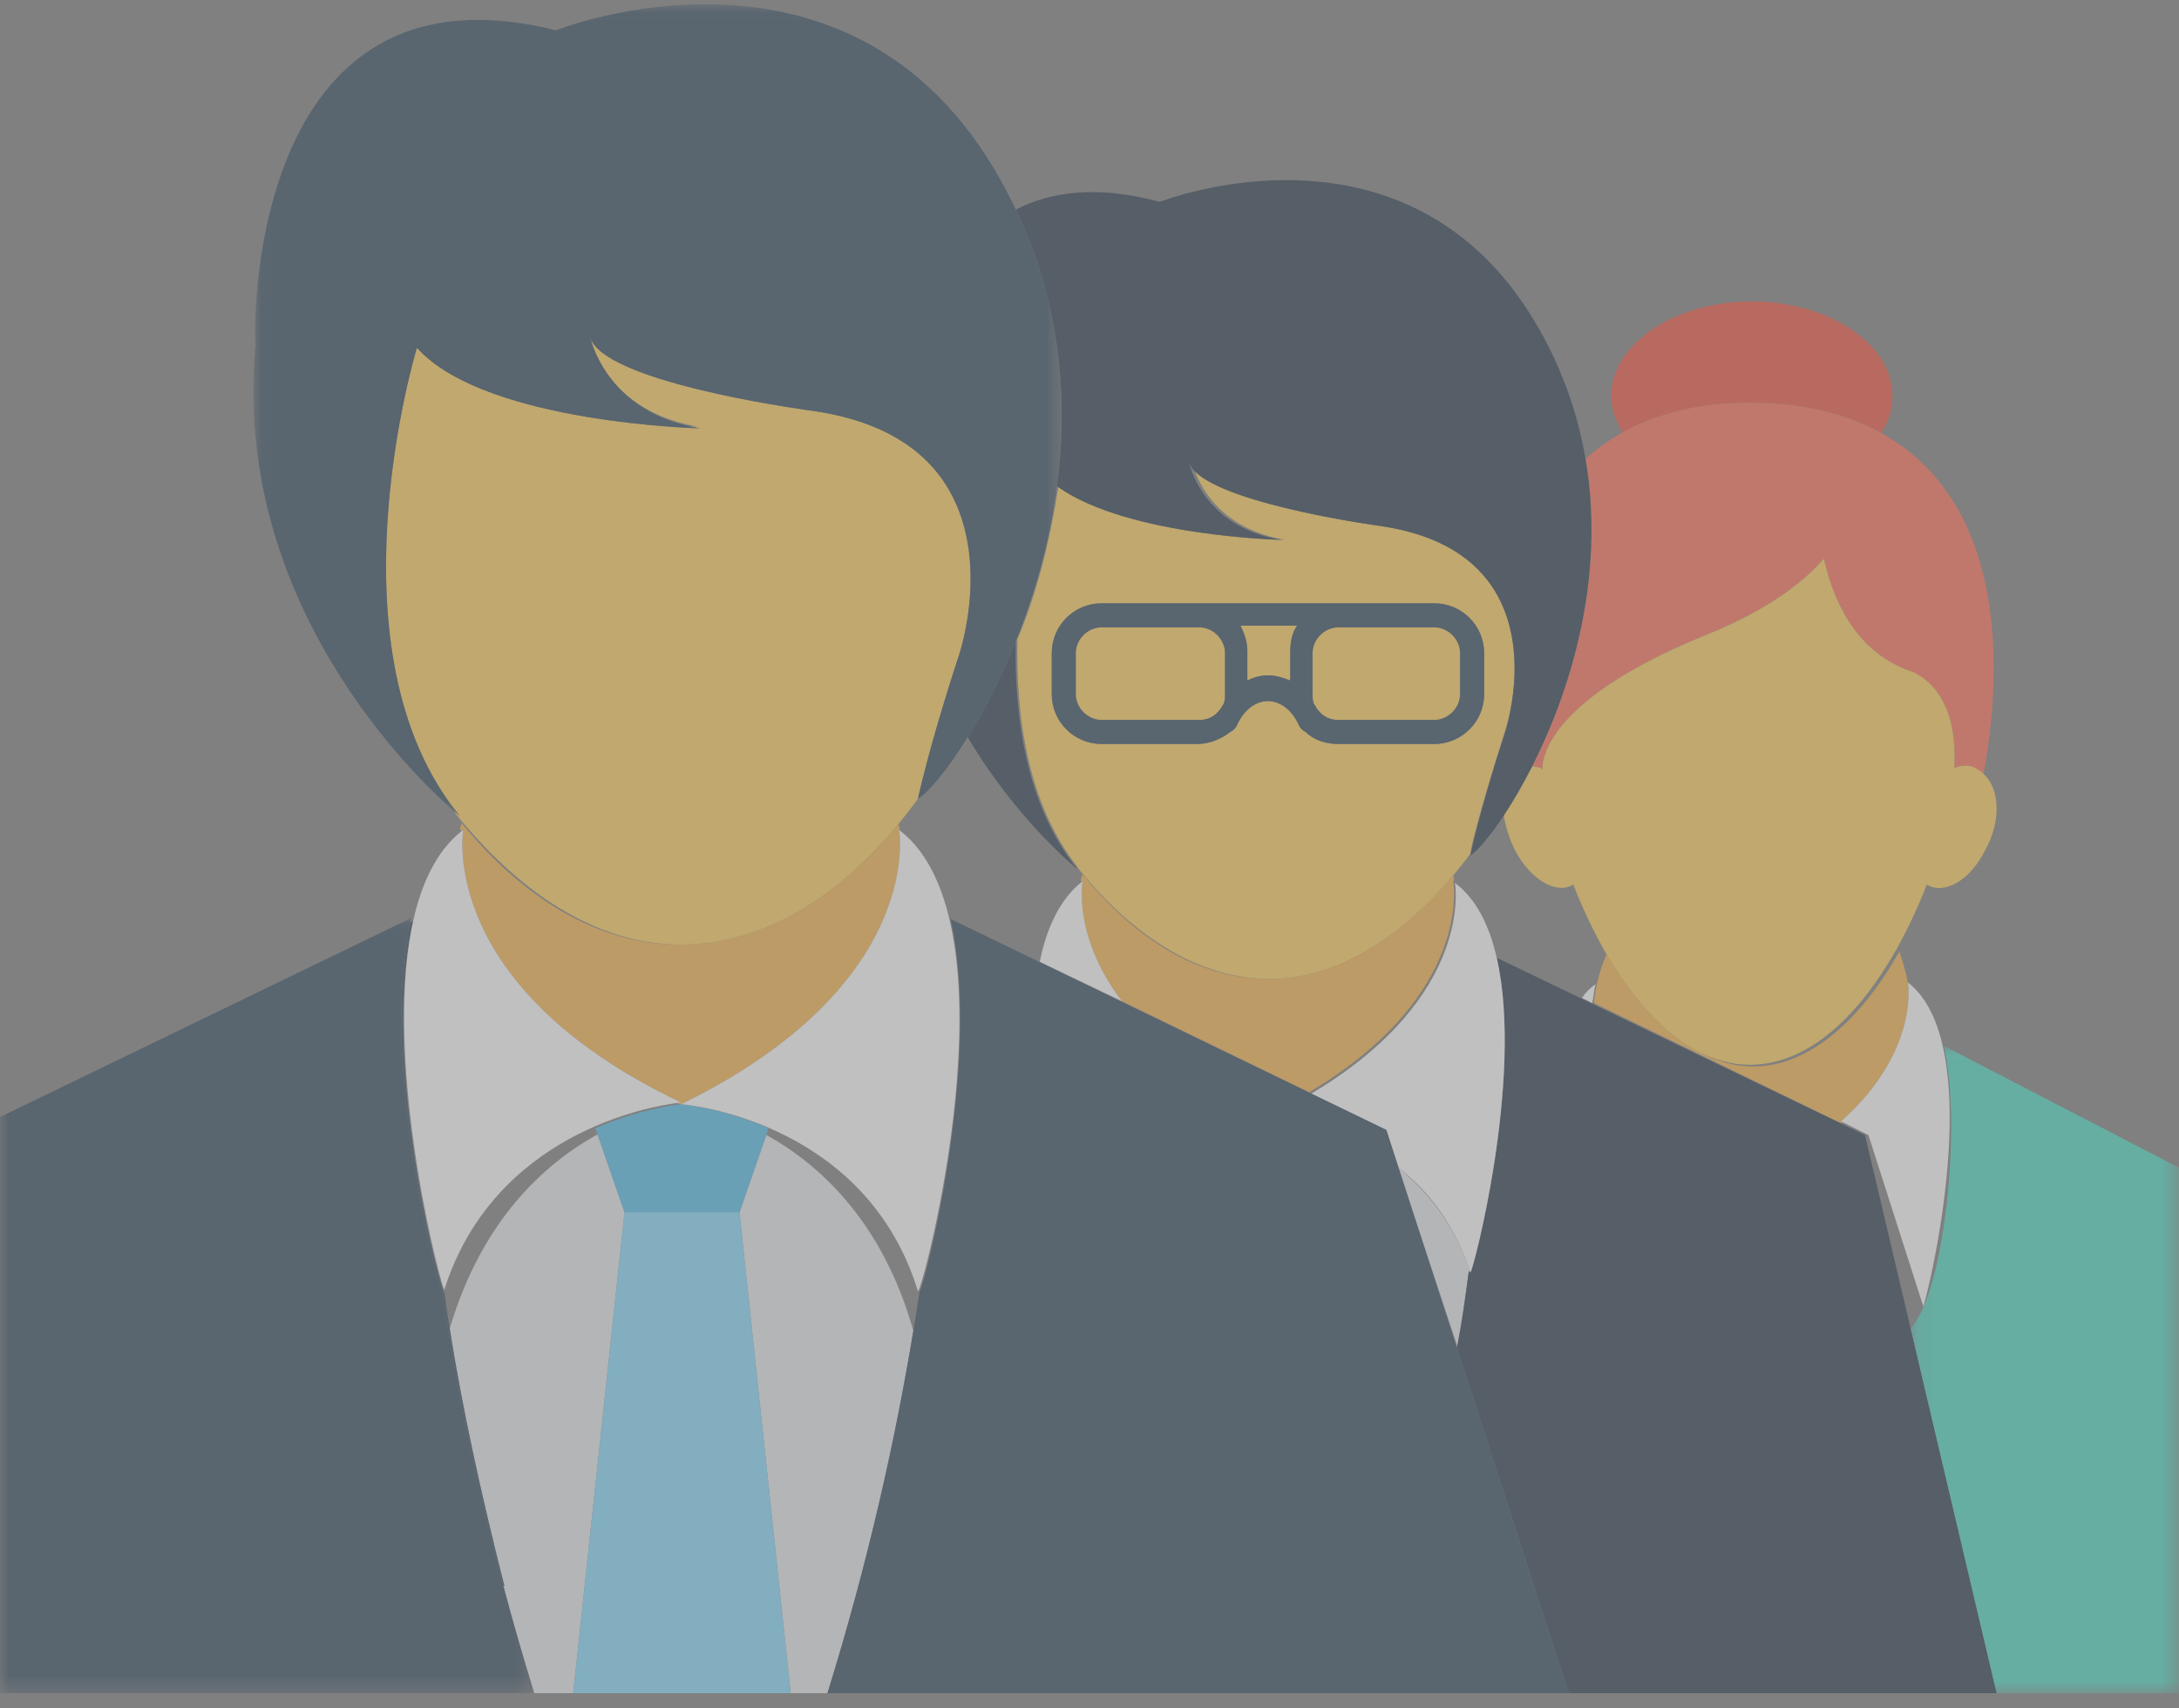 <?xml version="1.0" encoding="UTF-8"?>
<svg width="125px" height="98px" viewBox="0 0 125 98" version="1.1" xmlns="http://www.w3.org/2000/svg" xmlns:xlink="http://www.w3.org/1999/xlink">
    <rect x="0" y="0" width="125" height="98" fill="#808080" stroke="none"/>
    <!-- Generator: Sketch 48.2 (47327) - http://www.bohemiancoding.com/sketch -->
    <title>Page 1</title>
    <desc>Created with Sketch.</desc>
    <defs>
        <polygon id="path-1" points="0.018 0.046 46.388 0.046 46.388 46.621 0.018 46.621"></polygon>
        <polygon id="path-3" points="0 0.066 30.648 0.066 30.648 44.537 0 44.537"></polygon>
        <polygon id="path-5" points="0.104 0.016 15.502 0.016 15.502 37.156 0.104 37.156"></polygon>
    </defs>
    <g id="Desktop-HD" stroke="none" stroke-width="1" fill="none" fill-rule="evenodd" transform="translate(-510, -344)" opacity="0.5">
        <g id="Group-2" transform="translate(447, 331)">
            <g id="Page-1" transform="translate(63, 13)">
                <path d="M95.813,23.697 C95.825,23.693 95.836,23.69 95.848,23.687 C96.63,23.463 97.451,23.31 98.302,23.216 C98.341,23.212 98.381,23.207 98.421,23.203 C98.581,23.186 98.742,23.172 98.904,23.16 C99.055,23.148 99.208,23.139 99.361,23.131 C99.413,23.128 99.464,23.125 99.516,23.123 C99.646,23.117 99.776,23.112 99.907,23.109 C100.004,23.106 100.101,23.105 100.199,23.104 C100.264,23.103 100.328,23.1 100.394,23.1 C100.407,23.1 100.42,23.101 100.433,23.101 C100.452,23.101 100.472,23.1 100.492,23.1 C100.545,23.1 100.598,23.104 100.651,23.105 C100.875,23.108 101.097,23.114 101.318,23.124 C101.416,23.128 101.514,23.133 101.612,23.139 C103.919,23.277 106.057,23.819 107.899,24.835 C108.372,24.158 108.563,23.48 108.563,22.707 C108.563,19.754 104.921,17.294 100.492,17.294 C96.063,17.294 92.421,19.754 92.421,22.707 C92.421,23.473 92.701,24.145 93.079,24.815 C93.823,24.402 94.615,24.068 95.446,23.809 C95.567,23.77 95.689,23.732 95.813,23.697" id="Fill-1" fill="#F1543F"></path>
                <path d="M87.892,43.971 C88.033,43.978 88.186,43.998 88.386,44.065 L88.484,44.163 C88.484,44.065 88.091,40.423 97.736,36.487 C101.181,35.108 103.347,33.534 104.626,32.057 C105.118,34.223 106.299,37.274 109.449,38.455 C109.449,38.455 112.401,39.144 112.106,44.065 C112.598,43.868 113.09,43.868 113.484,44.163 C113.597,44.233 113.698,44.316 113.792,44.404 C114.157,42.383 114.37,40.349 114.37,38.357 C114.37,31.264 111.801,26.986 107.899,24.835 C106.057,23.819 103.919,23.277 101.612,23.139 C101.514,23.133 101.416,23.128 101.318,23.124 C101.097,23.114 100.875,23.108 100.651,23.105 C100.578,23.104 100.506,23.101 100.433,23.101 C100.42,23.101 100.407,23.1 100.394,23.1 C100.328,23.1 100.264,23.103 100.199,23.104 C100.101,23.105 100.004,23.107 99.907,23.109 C99.776,23.112 99.646,23.117 99.516,23.122 C99.464,23.125 99.412,23.128 99.361,23.131 C99.208,23.139 99.055,23.148 98.904,23.16 C98.742,23.172 98.581,23.186 98.421,23.203 C98.381,23.207 98.342,23.212 98.302,23.216 C97.458,23.312 96.636,23.466 95.848,23.687 C95.836,23.69 95.824,23.693 95.813,23.697 C95.689,23.732 95.567,23.771 95.446,23.809 C94.615,24.068 93.823,24.402 93.079,24.815 C92.317,25.239 91.605,25.743 90.956,26.339 C92.124,33.192 90.065,39.676 87.892,43.971" id="Fill-3" fill="#FF7058"></path>
                <path d="M92.159,54.751 C91.799,55.597 91.53,56.529 91.437,57.549 L105.61,64.439 C105.634,64.418 105.656,64.397 105.679,64.375 L105.61,64.341 C109.06,61.266 109.481,58.25 109.486,56.988 C109.481,56.654 109.449,56.467 109.449,56.467 C109.35,55.778 109.153,55.187 108.957,54.597 C106.791,58.435 103.839,61.191 100.591,61.191 C99.485,61.191 98.413,60.882 97.394,60.32 C95.411,59.288 93.632,57.289 92.159,54.751" id="Fill-5" fill="#F9B54C"></path>
                <path d="M105.61,64.341 L105.679,64.375 L107.185,65.128 L110.335,74.971 C110.925,73.002 113.878,59.813 109.449,56.368 C109.449,56.368 109.487,56.594 109.486,56.988 C109.481,58.25 109.06,61.266 105.61,64.341" id="Fill-7" fill="#FFFFFF"></path>
                <path d="M90.748,57.254 L91.339,57.549 C91.437,57.156 91.437,56.762 91.535,56.467 C91.24,56.664 90.945,56.959 90.748,57.254" id="Fill-9" fill="#FFFFFF"></path>
                <path d="M112.106,44.065 C112.401,39.144 109.449,38.455 109.449,38.455 C106.299,37.274 105.118,34.222 104.626,32.057 C103.346,33.534 101.181,35.109 97.736,36.487 C88.09,40.423 88.484,44.065 88.484,44.163 L88.386,44.065 C88.186,43.998 88.033,43.978 87.892,43.971 C87.339,45.065 86.779,46.016 86.263,46.795 C86.373,47.416 86.566,48.103 86.91,48.789 C87.795,50.463 89.272,51.349 90.256,50.758 C90.811,52.182 91.45,53.529 92.159,54.751 C93.632,57.289 95.411,59.288 97.395,60.32 C98.351,60.818 99.354,61.093 100.394,61.093 C104.626,61.093 108.268,56.565 110.532,50.758 C111.516,51.349 112.992,50.561 113.878,48.789 C114.775,47.175 114.769,45.317 113.792,44.404 C113.698,44.316 113.597,44.233 113.484,44.163 C113.09,43.868 112.598,43.868 112.106,44.065" id="Fill-11" fill="#FFD05B"></path>
                <path d="M84.252,73.002 C84.258,73.015 84.279,72.974 84.31,72.886 C83.421,70.204 81.876,68.369 80.233,67.012 L80.831,68.859 L83.598,77.24 C83.873,75.827 84.064,74.415 84.252,73.002" id="Fill-13" fill="#E6E9EE"></path>
                <path d="" id="Stroke-15" stroke-linecap="round" stroke-linejoin="round"></path>
                <path d="M81.038,52.632 C81.024,52.644 81.011,52.656 80.997,52.668 C80.873,52.776 80.748,52.883 80.623,52.987 C79.453,53.974 78.209,54.763 76.903,55.309 C76.748,55.374 76.593,55.437 76.436,55.496 C76.411,55.505 76.385,55.515 76.36,55.524 C75.216,55.943 74.037,56.171 72.835,56.171 C72.813,56.171 72.792,56.17 72.77,56.17 C72.759,56.17 72.748,56.171 72.736,56.171 C72.699,56.171 72.663,56.168 72.625,56.167 C72.518,56.165 72.411,56.161 72.305,56.156 C68.442,55.994 64.953,53.679 62.106,50.167 C62.008,50.364 62.008,50.463 62.008,50.561 L62.106,50.561 C62.106,50.561 61.516,53.711 64.37,57.451 L75.098,62.667 C84.547,57.057 83.366,50.561 83.366,50.561 C83.454,50.473 83.385,50.385 83.37,50.227 C82.631,51.106 81.852,51.914 81.038,52.632" id="Fill-17" fill="#F9B54C"></path>
                <path d="M84.35,73.002 C84.338,72.963 84.324,72.925 84.31,72.886 L84.31,72.886 C84.279,72.974 84.259,73.015 84.252,73.002 C84.064,74.415 83.873,75.827 83.598,77.24 C83.591,77.276 83.586,77.311 83.579,77.346 L89.989,97.149 L114.54,97.149 L109.602,76.21 L106.988,65.128 L85.862,54.956 C87.447,61.882 84.428,73.235 84.35,73.002" id="Fill-19" fill="#2B3B4E"></path>
                <path d="M80.233,67.011 C81.876,68.272 83.421,70.201 84.31,72.886 C84.323,72.925 84.338,72.963 84.35,73.002 C84.428,73.235 87.447,61.882 85.862,54.956 C85.439,53.107 84.688,51.572 83.465,50.66 C83.465,50.66 84.643,57.143 75.225,62.749 L79.528,64.833 L80.233,67.011 Z" id="Fill-21" fill="#FFFFFF"></path>
                <path d="M62.106,50.561 C60.827,51.545 60.039,53.219 59.646,55.187 L64.37,57.451 C61.516,53.711 62.106,50.561 62.106,50.561" id="Fill-23" fill="#FFFFFF"></path>
                <path d="M71.555,37.372 L71.555,39.045 C71.949,38.849 72.342,38.75 72.736,38.75 C73.13,38.75 73.524,38.849 74.016,39.045 L74.016,37.372 C74.016,36.88 74.114,36.289 74.41,35.896 L71.161,35.896 C71.358,36.289 71.555,36.782 71.555,37.372" id="Fill-25" fill="#FFD05B"></path>
                <path d="M82.284,35.994 L77.264,35.994 L76.772,35.994 C75.984,35.994 75.295,36.683 75.295,37.471 L75.295,39.833 C75.295,40.03 75.295,40.227 75.394,40.423 C75.492,40.522 75.492,40.62 75.591,40.719 C75.886,41.112 76.28,41.309 76.772,41.309 L82.284,41.309 C83.071,41.309 83.76,40.62 83.76,39.833 L83.76,37.471 C83.76,36.683 83.071,35.994 82.284,35.994" id="Fill-27" fill="#FFD05B"></path>
                <path d="M85.138,39.833 C85.138,41.407 83.858,42.687 82.283,42.687 L76.772,42.687 C76.083,42.687 75.394,42.49 74.902,41.998 C74.705,41.9 74.606,41.801 74.508,41.604 C74.114,40.719 73.425,40.227 72.736,40.227 C72.047,40.227 71.358,40.719 70.965,41.604 C70.866,41.801 70.768,41.9 70.571,41.998 C70.079,42.392 69.39,42.687 68.701,42.687 L63.189,42.687 C61.614,42.687 60.335,41.407 60.335,39.833 L60.335,37.471 C60.335,35.896 61.614,34.616 63.189,34.616 L68.504,34.616 L68.799,34.616 L76.772,34.616 L77.264,34.616 L82.283,34.616 C83.858,34.616 85.138,35.896 85.138,37.471 L85.138,39.833 Z M79.232,30.187 C79.232,30.187 70.549,29.018 68.562,27.065 C68.947,28.099 70.18,30.372 73.72,30.974 C73.72,30.974 73.635,30.973 73.479,30.967 C73.494,30.969 73.508,30.972 73.524,30.974 C73.524,30.974 64.731,30.781 60.708,27.949 C60.215,31.15 59.435,34.157 58.366,36.683 C58.268,41.076 58.948,46.144 61.84,49.78 C61.824,49.775 61.811,49.774 61.811,49.774 C64.731,53.448 68.373,55.948 72.305,56.156 C72.411,56.161 72.518,56.165 72.625,56.167 C72.674,56.169 72.722,56.17 72.77,56.17 C72.792,56.171 72.813,56.171 72.835,56.171 C74.037,56.171 75.216,55.943 76.36,55.524 C76.385,55.515 76.411,55.505 76.436,55.496 C76.593,55.437 76.748,55.374 76.903,55.309 C78.199,54.76 79.445,53.969 80.623,52.987 C80.749,52.883 80.873,52.776 80.997,52.668 C81.011,52.656 81.024,52.644 81.038,52.632 C81.852,51.914 82.631,51.106 83.37,50.227 C83.705,49.827 84.032,49.414 84.35,48.986 C84.35,48.691 84.941,46.329 86.319,41.998 C86.319,41.998 86.72,40.826 86.855,39.215 C87.081,36.033 86.213,31.221 79.232,30.187 Z" id="Fill-29" fill="#FFD05B"></path>
                <path d="M68.799,35.994 L68.504,35.994 L63.189,35.994 C62.401,35.994 61.712,36.683 61.712,37.471 L61.712,39.833 C61.712,40.62 62.401,41.309 63.189,41.309 L68.799,41.309 C69.291,41.309 69.685,41.112 69.98,40.719 C70.079,40.62 70.079,40.522 70.177,40.423 C70.275,40.227 70.275,40.03 70.275,39.833 L70.275,37.471 C70.275,36.683 69.587,35.994 68.799,35.994" id="Fill-31" fill="#FFD05B"></path>
                <path d="M61.811,49.872 C58.885,46.264 58.183,41.208 58.267,36.807 C57.398,38.96 56.422,40.824 55.513,42.295 C58.367,47.117 61.811,49.872 61.811,49.872" id="Fill-33" fill="#2B3B4E"></path>
                <path d="M60.638,27.9 C60.661,27.916 60.685,27.932 60.708,27.949 C64.731,30.781 73.524,30.975 73.524,30.975 C73.509,30.972 73.494,30.969 73.479,30.967 C68.992,30.26 68.209,26.545 68.209,26.545 C68.271,26.724 68.392,26.897 68.562,27.065 C70.549,29.018 79.232,30.187 79.232,30.187 C86.213,31.221 87.081,36.033 86.855,39.215 C86.736,40.879 86.319,42.096 86.319,42.096 C84.842,46.624 84.35,49.085 84.35,49.085 C84.743,48.83 85.448,48.026 86.263,46.795 C86.779,46.015 87.339,45.065 87.892,43.971 C90.065,39.676 92.124,33.191 90.956,26.339 C90.534,23.868 89.695,21.349 88.287,18.868 C80.905,5.876 66.536,11.585 66.536,11.585 C62.955,10.617 60.327,10.983 58.275,12.025 C60.856,17.438 61.285,22.943 60.638,27.9" id="Fill-35" fill="#2B3B4E"></path>
                <path d="M83.76,39.833 C83.76,40.62 83.071,41.309 82.284,41.309 L76.772,41.309 C76.28,41.309 75.886,41.112 75.591,40.719 C75.492,40.62 75.492,40.522 75.394,40.423 C75.295,40.227 75.295,40.03 75.295,39.833 L75.295,37.471 C75.295,36.683 75.984,35.994 76.772,35.994 L77.264,35.994 L82.284,35.994 C83.071,35.994 83.76,36.683 83.76,37.471 L83.76,39.833 Z M74.016,37.372 L74.016,39.046 C73.523,38.849 73.13,38.75 72.736,38.75 C72.343,38.75 71.949,38.849 71.555,39.046 L71.555,37.372 C71.555,36.782 71.358,36.29 71.162,35.896 L74.41,35.896 C74.114,36.29 74.016,36.88 74.016,37.372 Z M70.275,39.833 C70.275,40.03 70.275,40.227 70.177,40.423 C70.079,40.522 70.079,40.62 69.98,40.719 C69.685,41.112 69.291,41.309 68.799,41.309 L63.189,41.309 C62.402,41.309 61.712,40.62 61.712,39.833 L61.712,37.471 C61.712,36.683 62.402,35.994 63.189,35.994 L68.504,35.994 L68.799,35.994 C69.586,35.994 70.275,36.683 70.275,37.471 L70.275,39.833 Z M82.284,34.616 L77.264,34.616 L76.772,34.616 L68.799,34.616 L68.504,34.616 L63.189,34.616 C61.614,34.616 60.335,35.896 60.335,37.471 L60.335,39.833 C60.335,41.407 61.614,42.687 63.189,42.687 L68.701,42.687 C69.39,42.687 70.079,42.392 70.571,41.998 C70.768,41.9 70.866,41.801 70.965,41.604 C71.358,40.719 72.047,40.227 72.736,40.227 C73.425,40.227 74.114,40.719 74.508,41.604 C74.606,41.801 74.705,41.9 74.902,41.998 C75.394,42.49 76.083,42.687 76.772,42.687 L82.284,42.687 C83.858,42.687 85.138,41.407 85.138,39.833 L85.138,37.471 C85.138,35.896 83.858,34.616 82.284,34.616 Z" id="Fill-37" fill="#324A5E"></path>
                <path d="" id="Fill-39" fill="#E6E9EE"></path>
                <path d="" id="Fill-41" fill="#E6E9EE"></path>
                <path d="M45.357,97.149 L47.468,97.149 C49.82,89.574 51.366,82.568 52.395,76.358 C50.621,70.063 46.987,66.797 43.961,65.118 L42.421,69.557 L45.357,97.149 Z" id="Fill-43" fill="#E6E9EE"></path>
                <path d="M34.276,65.087 C31.274,66.747 27.639,69.983 25.797,76.236 C26.506,80.719 27.573,85.644 28.937,91.014 C28.913,90.999 28.89,90.983 28.866,90.968 C29.403,92.982 29.993,95.043 30.648,97.149 L32.883,97.149 L35.827,69.557 L34.276,65.087 Z" id="Fill-45" fill="#E6E9EE"></path>
                <path d="" id="Fill-47" fill="#F9B54C"></path>
                <path d="M39.075,63.258 C39.075,63.258 38.99,63.265 38.834,63.285 C38.882,63.309 38.928,63.333 38.976,63.356 L38.985,63.356 L39.075,63.356 C53.15,56.467 51.575,47.608 51.575,47.608 C51.657,47.526 51.601,47.443 51.523,47.302 C48.057,51.496 43.765,54.203 39.075,54.203 C39.059,54.203 39.043,54.202 39.027,54.202 C39.01,54.202 38.993,54.203 38.976,54.203 C34.252,54.203 29.921,51.447 26.476,47.215 C26.476,47.313 26.378,47.51 26.378,47.608 L26.476,47.608 C26.476,47.608 26.471,47.64 26.464,47.7 C26.501,47.669 26.537,47.637 26.575,47.608 C26.575,47.608 25,56.565 39.075,63.258" id="Fill-49" fill="#F9B54C"></path>
                <path d="M38.998,63.365 C38.603,63.41 36.617,63.679 34.153,64.734 L34.276,65.087 L35.827,69.557 L42.421,69.557 L43.961,65.118 L44.094,64.734 C41.625,63.676 39.556,63.409 39.152,63.364 C39.105,63.359 39.075,63.356 39.075,63.356 C39.075,63.356 39.045,63.359 38.998,63.365" id="Fill-51" fill="#54C0EB"></path>
                <polygon id="Fill-53" fill="#84DBFF" points="35.827 69.557 32.883 97.149 45.357 97.149 42.421 69.557"></polygon>
                <path d="M25.344,74.036 C26.112,79.132 27.23,84.824 28.866,90.968 C28.89,90.983 28.913,90.999 28.937,91.014 C27.573,85.644 26.506,80.719 25.797,76.235 C25.687,75.541 25.585,74.856 25.492,74.183 C25.398,74.465 22.081,62.299 23.483,54 C23.546,53.601 23.62,53.212 23.704,52.833 L23.52,52.921 C21.771,61.106 25.15,74.036 25.344,74.036" id="Fill-55" fill="#324A5E"></path>
                <path d="M39.075,63.356 C39.075,63.356 39.102,63.359 39.153,63.364 C40.113,63.459 49.759,64.642 52.657,74.085 C52.854,74.38 58.54,53.008 51.614,47.641 C51.601,47.631 51.588,47.619 51.575,47.608 C51.575,47.608 53.15,56.467 39.075,63.356" id="Fill-57" fill="#FFFFFF"></path>
                <path d="M25.492,73.986 C28.359,65.027 37.26,63.489 38.834,63.286 C38.99,63.265 39.075,63.258 39.075,63.258 C25,56.565 26.575,47.608 26.575,47.608 C26.537,47.637 26.501,47.669 26.463,47.7 C25.055,48.825 24.19,50.651 23.704,52.833 C23.62,53.212 23.546,53.601 23.483,54 C22.192,62.245 25.418,74.281 25.492,73.986" id="Fill-59" fill="#FFFFFF"></path>
                <path d="M51.523,47.302 C51.911,46.831 52.29,46.343 52.657,45.837 C52.657,45.837 52.694,45.658 52.777,45.306 C52.798,45.218 52.822,45.119 52.849,45.01 C52.862,44.955 52.876,44.897 52.891,44.837 C53.203,43.572 53.857,41.122 55.02,37.569 C55.02,37.569 55.025,37.553 55.034,37.524 C55.223,36.937 57.151,30.569 53.241,26.531 C51.884,25.15 49.827,24.056 46.752,23.593 C46.752,23.593 35.936,22.185 34.087,19.787 C34.02,19.713 33.961,19.638 33.911,19.563 C34.045,20.02 34.469,21.184 35.539,22.293 C36.489,23.24 37.919,24.128 40.059,24.478 C40.059,24.478 39.879,24.474 39.559,24.459 C39.753,24.503 39.951,24.543 40.158,24.577 C40.158,24.577 28.099,24.289 24.083,20.129 C24.026,20.072 23.97,20.015 23.916,19.957 C23.844,20.194 18.656,37.437 26.378,46.821 C26.378,46.821 26.25,46.719 26.024,46.521 C26.076,46.588 26.127,46.656 26.181,46.723 L26.083,46.624 C29.713,51.137 34.125,54.182 39.027,54.202 C39.043,54.202 39.059,54.203 39.075,54.203 C43.765,54.203 48.058,51.496 51.523,47.302" id="Fill-61" fill="#FFD05B"></path>
                <g id="Group-65" transform="translate(14.518, 0.2)">
                    <mask id="mask-2" fill="white">
                        <use xlink:href="#path-1"></use>
                    </mask>
                    <g id="Clip-64"></g>
                    <path d="M9.398,19.756 C9.398,19.755 9.4,19.751 9.4,19.751 C9.453,19.811 9.509,19.87 9.565,19.929 C13.582,24.089 25.64,24.377 25.64,24.377 C25.433,24.343 25.235,24.302 25.041,24.259 C23.16,23.837 21.881,22.984 21.021,22.093 C19.951,20.984 19.528,19.82 19.394,19.362 C19.356,19.234 19.341,19.16 19.341,19.16 C19.384,19.305 19.462,19.448 19.569,19.586 C21.419,21.985 32.234,23.392 32.234,23.392 C35.309,23.856 37.367,24.949 38.724,26.331 C42.647,30.327 40.706,36.735 40.517,37.324 C40.507,37.352 40.502,37.369 40.502,37.369 C39.339,40.921 38.685,43.372 38.373,44.637 C38.358,44.697 38.344,44.754 38.331,44.809 C38.304,44.919 38.28,45.018 38.26,45.106 C38.177,45.458 38.14,45.636 38.14,45.636 C38.702,45.308 39.79,44.046 40.995,42.095 C41.904,40.624 42.88,38.76 43.749,36.607 C44.801,34 45.694,30.969 46.12,27.699 C46.767,22.743 46.338,17.238 43.757,11.825 C43.483,11.25 43.188,10.677 42.864,10.105 C34.301,-5.249 17.372,1.542 17.372,1.542 C-0.64,-2.985 0.049,19.554 0.148,19.554 C-1.274,34.388 9.408,44.491 11.506,46.321 C11.732,46.518 11.86,46.621 11.86,46.621 C4.138,37.237 9.326,19.994 9.398,19.756" id="Fill-63" fill="#324A5E" mask="url(#mask-2)"></path>
                </g>
                <path d="M89.989,97.149 L83.579,77.346 L80.831,68.859 L80.233,67.012 L80.233,67.011 L79.528,64.833 L75.225,62.749 L54.528,52.727 C56.398,60.896 52.953,74.085 52.756,74.085 C52.644,74.829 52.522,75.589 52.395,76.358 C51.366,82.568 49.82,89.574 47.468,97.149 L89.989,97.149 Z" id="Fill-66" fill="#324A5E"></path>
                <g id="Group-70" transform="translate(0, 52.612)">
                    <mask id="mask-4" fill="white">
                        <use xlink:href="#path-3"></use>
                    </mask>
                    <g id="Clip-69"></g>
                    <path d="M30.648,44.537 C29.993,42.431 29.403,40.37 28.866,38.356 C27.23,32.212 26.112,26.52 25.344,21.424 C25.15,21.424 21.771,8.494 23.52,0.309 C23.537,0.228 23.554,0.146 23.573,0.066 L-7.38188976e-05,11.481 L-7.38188976e-05,44.537 L30.648,44.537 Z" id="Fill-68" fill="#324A5E" mask="url(#mask-4)"></path>
                </g>
                <g id="Group-73" transform="translate(109.498, 59.994)">
                    <mask id="mask-6" fill="white">
                        <use xlink:href="#path-5"></use>
                    </mask>
                    <g id="Clip-72"></g>
                    <path d="M2.018,0.016 C3.053,4.589 2.046,14.19 0.104,16.216 L5.042,37.156 L15.502,37.156 L15.502,7.004 L2.018,0.016 Z" id="Fill-71" fill="#4CDBC4" mask="url(#mask-6)"></path>
                </g>
            </g>
        </g>
    </g>
</svg>